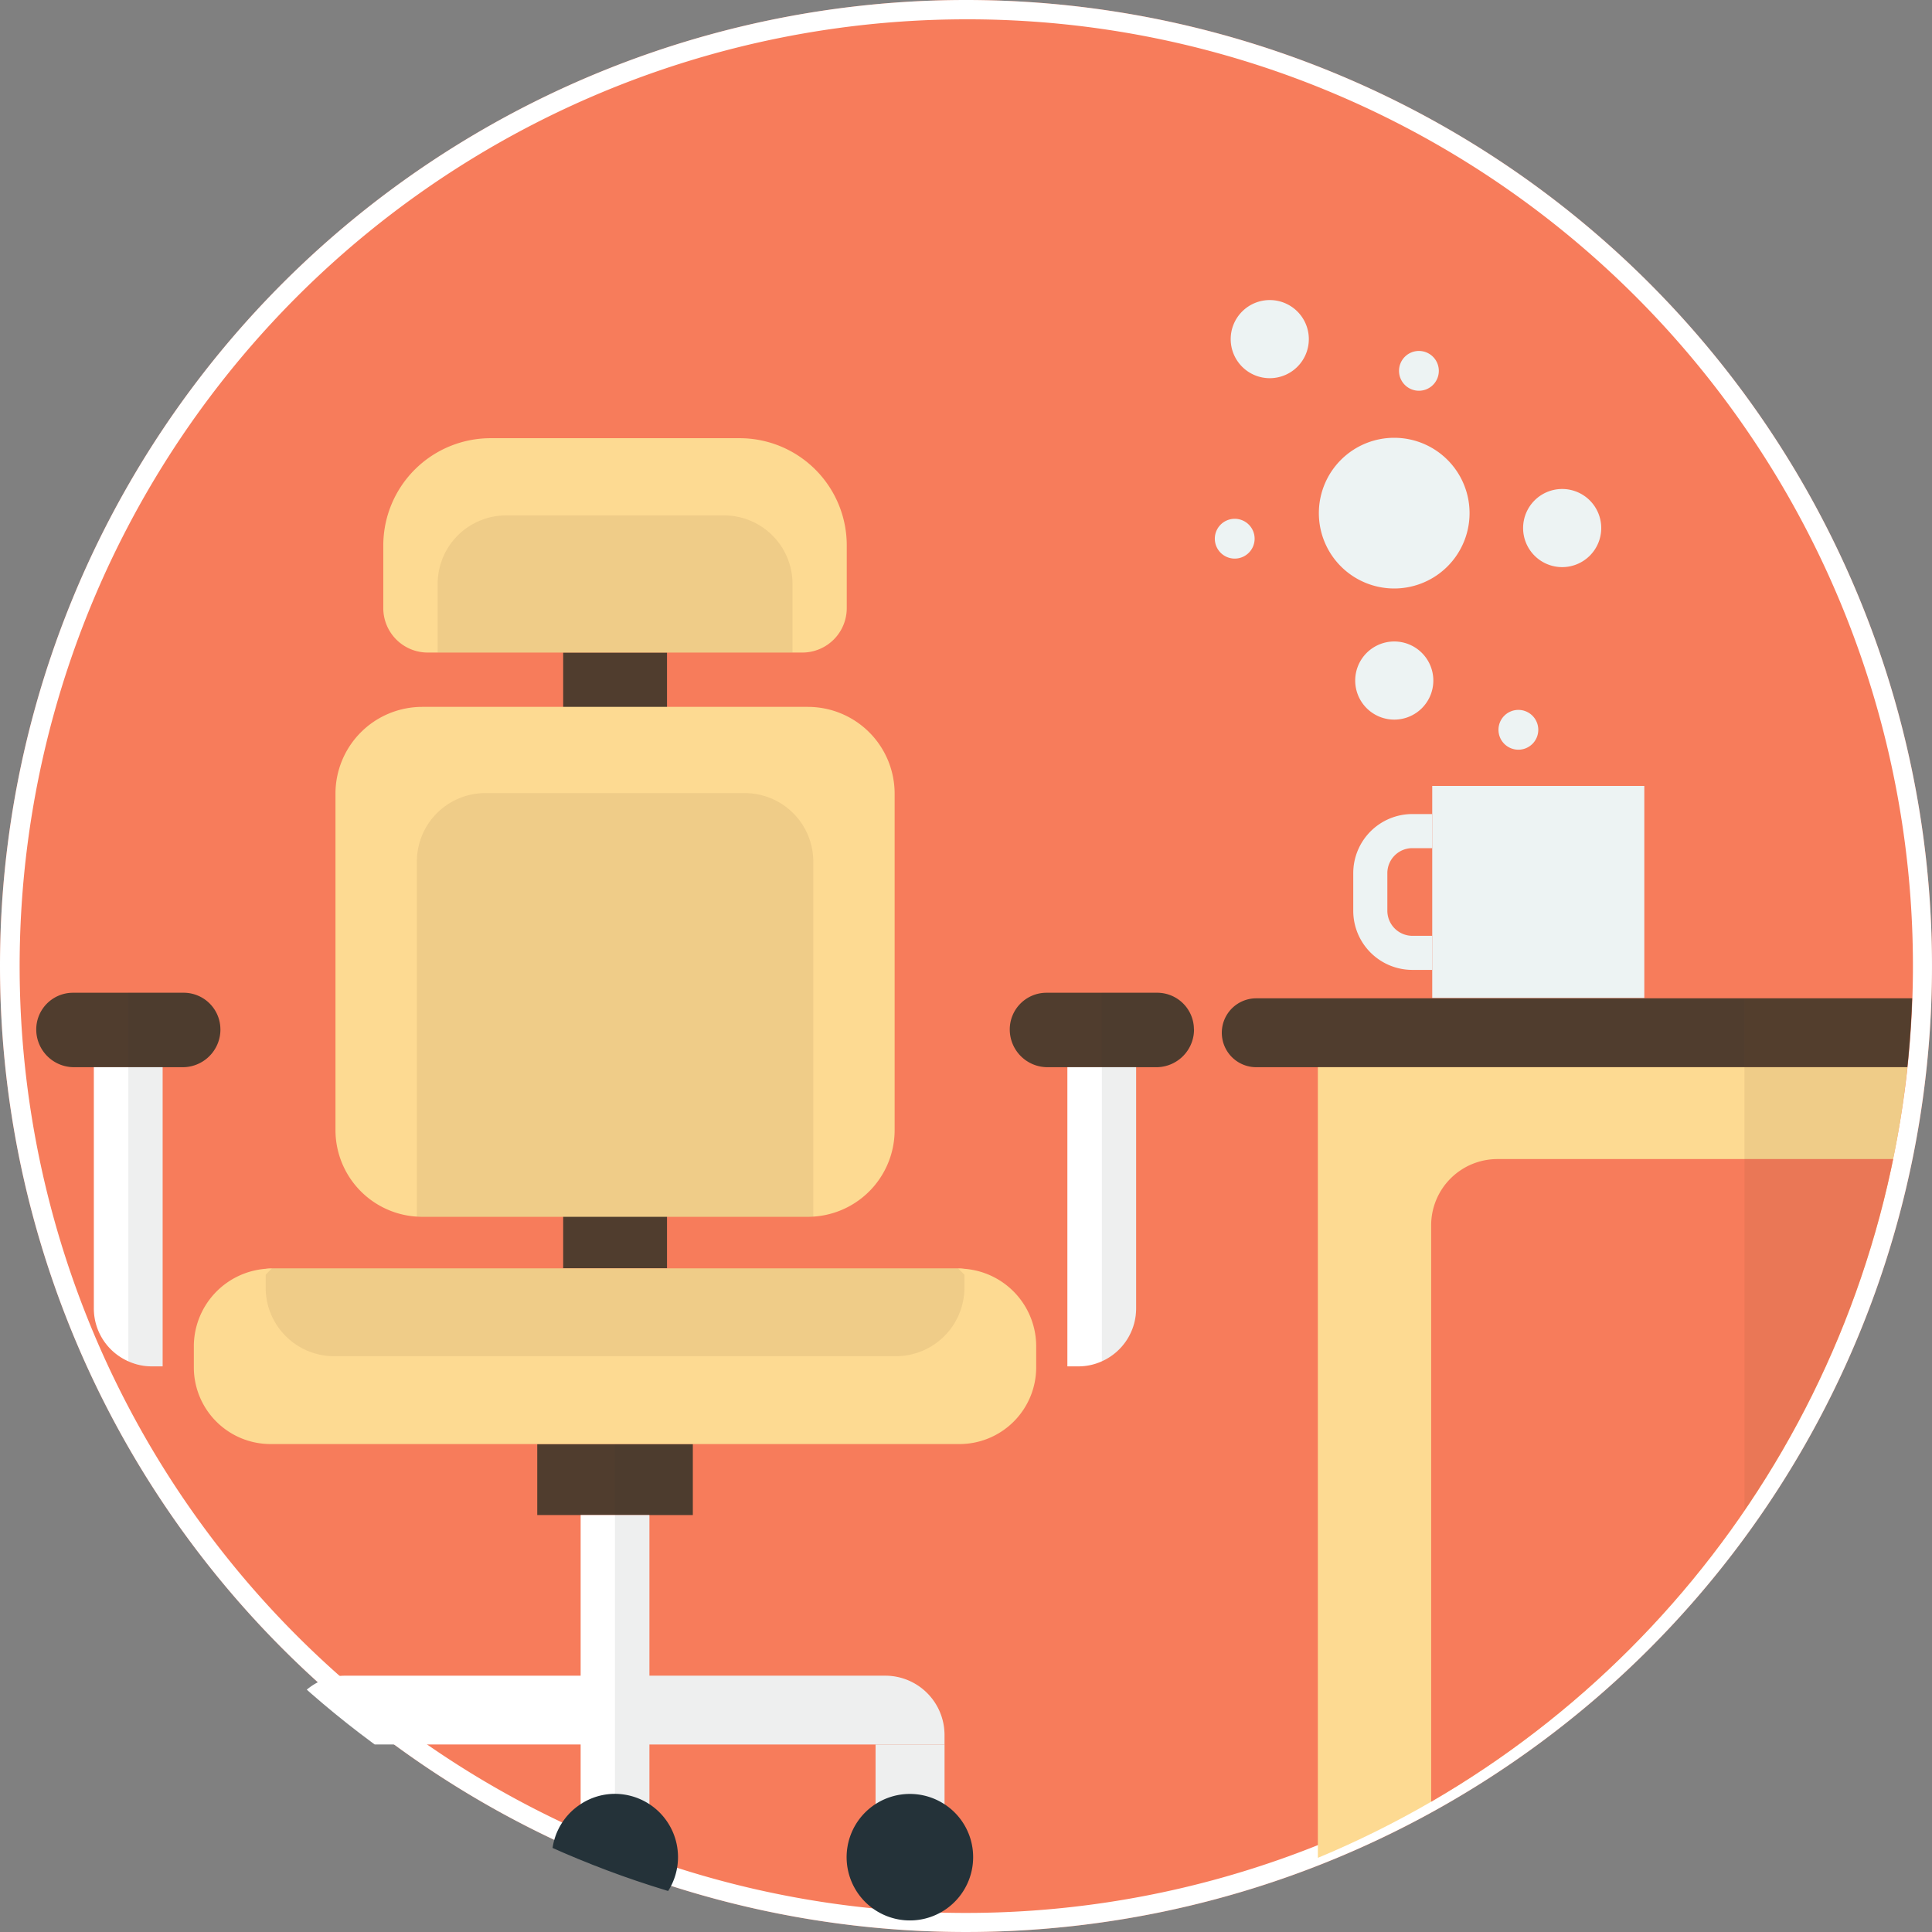 <svg xmlns="http://www.w3.org/2000/svg" xmlns:xlink="http://www.w3.org/1999/xlink" width="100" height="100" viewBox="0 0 100 100"><rect x="0" y="0" width="100" height="100" fill="#808080" stroke="none"/><defs><clipPath id="a"><rect width="98.329" height="100" transform="translate(2)" fill="none"/></clipPath><clipPath id="b"><circle cx="50" cy="50" r="50" transform="translate(0 70.711) rotate(-45)" fill="none"/></clipPath><clipPath id="c"><rect width="20.52" height="21.931" fill="none"/></clipPath><clipPath id="d"><rect width="18.372" height="7.097" fill="none"/></clipPath><clipPath id="e"><rect width="36.167" height="4.546" fill="none"/></clipPath><clipPath id="f"><rect width="18.54" height="24.64" fill="none"/></clipPath><clipPath id="g"><rect width="4.766" height="19.076" fill="none"/></clipPath><clipPath id="h"><rect width="4.766" height="19.338" fill="none"/></clipPath><clipPath id="i"><rect width="27.036" height="47.706" fill="none"/></clipPath></defs><g transform="translate(-1069 -2276)"><circle cx="50" cy="50" r="50" transform="translate(1069 2276)" fill="#f77c5b"/><path d="M50,1A49.013,49.013,0,0,0,30.927,95.15,49.013,49.013,0,0,0,69.073,4.85,48.692,48.692,0,0,0,50,1m0-1A50,50,0,1,1,0,50,50,50,0,0,1,50,0Z" transform="translate(1069 2276)" fill="#fff"/><g transform="translate(1068 2276)"><g clip-path="url(#a)"><g transform="translate(-20.711 -20.711)"><g clip-path="url(#b)"><rect width="8.052" height="3.674" transform="translate(49.519 95.455)" fill="#503d2e"/><rect width="3.559" height="15.842" transform="translate(51.765 99.129)" fill="#fff"/><rect width="3.561" height="3.963" transform="translate(36.5 111.005)" fill="#fff"/><rect width="3.57" height="3.968" transform="translate(67.03 111.003)" fill="#fff"/><path d="M29.045,149.429a3.261,3.261,0,1,1-3.261-3.261,3.261,3.261,0,0,1,3.261,3.261" transform="translate(12.496 -32.599)" fill="#243239"/><path d="M53.072,149.427a3.26,3.26,0,0,1-3.255,3.265h-.01a3.263,3.263,0,0,1-1.775-6,3.219,3.219,0,0,1,1.775-.535h.01a3.274,3.274,0,0,1,3.255,3.265" transform="translate(3.732 -32.597)" fill="#243239"/><path d="M77.111,149.427a3.274,3.274,0,1,1-1.48-2.73,3.262,3.262,0,0,1,1.48,2.73" transform="translate(-5.031 -32.597)" fill="#243239"/><path d="M58.953,139.593v.494h-34.1v-.494a3.069,3.069,0,0,1,3.066-3.065H55.888a3.069,3.069,0,0,1,3.065,3.065" transform="translate(11.646 -29.083)" fill="#fff"/><path d="M14.06,82.786h0a1.953,1.953,0,0,1-1.953,1.953H6.48a1.953,1.953,0,0,1-1.953-1.953,1.9,1.9,0,0,1,1.9-1.9h5.743a1.9,1.9,0,0,1,1.889,1.9" transform="translate(19.06 -8.79)" fill="#503d2e"/><path d="M12.78,86.95v15.485h-.557a2.944,2.944,0,0,1-1.218-.262,2.989,2.989,0,0,1-1.785-2.74V86.95Z" transform="translate(17.348 -11.001)" fill="#fff"/><path d="M93.384,82.786h0a1.953,1.953,0,0,1-1.953,1.953H85.8a1.953,1.953,0,0,1-1.953-1.953,1.9,1.9,0,0,1,1.9-1.9h5.743a1.9,1.9,0,0,1,1.889,1.9" transform="translate(-9.871 -8.79)" fill="#503d2e"/><path d="M92.1,86.95V99.433a3,3,0,0,1-1.774,2.74,2.94,2.94,0,0,1-1.218.262h-.567V86.95Z" transform="translate(-11.583 -11.001)" fill="#fff"/><rect width="5.374" height="4.348" transform="translate(50.861 54.484)" fill="#503d2e"/><rect width="5.374" height="4.348" transform="translate(50.861 82.011)" fill="#503d2e"/><path d="M53.36,83.986H33.4a4.491,4.491,0,0,1-4.491-4.491V62.084A4.491,4.491,0,0,1,33.4,57.593H53.36a4.491,4.491,0,0,1,4.491,4.491V79.495a4.491,4.491,0,0,1-4.491,4.491" transform="translate(10.166 -0.294)" fill="#fdda92"/><path d="M56.792,41.251v3.234a2.3,2.3,0,0,1-2.3,2.31H35.113a2.3,2.3,0,0,1-2.31-2.31V41.251A5.556,5.556,0,0,1,38.357,35.7H51.249a5.547,5.547,0,0,1,5.543,5.554" transform="translate(8.747 7.692)" fill="#fdda92"/><path d="M60.968,107.385v1.078A3.972,3.972,0,0,1,57,112.435H21.34a3.972,3.972,0,0,1-3.972-3.972v-1.078a4.031,4.031,0,0,1,3.716-4.021,1.6,1.6,0,0,1,.326-.022H56.926a1.6,1.6,0,0,1,.326.022,4.023,4.023,0,0,1,3.716,4.021" transform="translate(14.376 -16.98)" fill="#fdda92"/><g transform="translate(43.287 61.761)" opacity="0.1"><g transform="translate(0)"><g clip-path="url(#c)"><path d="M39.087,64.616H52.509a3.549,3.549,0,0,1,3.549,3.549V86.546H35.538V68.165a3.549,3.549,0,0,1,3.549-3.549" transform="translate(-35.538 -64.616)" fill="#754c29"/></g></g></g><g transform="translate(44.364 47.388)" opacity="0.1"><g transform="translate(0 0)"><g clip-path="url(#d)"><path d="M55.6,45.541V49.09H37.232V45.541a3.548,3.548,0,0,1,3.549-3.548H52.056A3.548,3.548,0,0,1,55.6,45.541" transform="translate(-37.232 -41.993)" fill="#754c29"/></g></g></g><g transform="translate(35.461 86.363)" opacity="0.1"><g clip-path="url(#e)"><path d="M59.386,103.669v.672a3.548,3.548,0,0,1-3.549,3.548H26.767a3.548,3.548,0,0,1-3.549-3.548v-.672l.326-.325H59.06l.325.325" transform="translate(-23.218 -103.344)" fill="#754c29"/></g></g><g transform="translate(53.54 95.455)" opacity="0.08"><g clip-path="url(#f)"><path d="M70.216,139.03a3.265,3.265,0,1,1-5.05-2.73v-3.1H53.461v3.1a3.263,3.263,0,0,1-1.774,6h-.01v-24.64h4.031v3.674H53.461v8.315h12.21a3.069,3.069,0,0,1,3.065,3.065V136.3a3.246,3.246,0,0,1,1.48,2.73" transform="translate(-51.676 -117.655)" fill="#243239"/></g></g><g transform="translate(78.746 72.096)" opacity="0.08"><g transform="translate(0 0)"><g clip-path="url(#g)"><path d="M96.121,82.786h0a1.953,1.953,0,0,1-1.953,1.953H93.128V97.222a3,3,0,0,1-1.774,2.74V80.886h2.877a1.9,1.9,0,0,1,1.889,1.9" transform="translate(-91.354 -80.886)" fill="#243239"/></g></g></g><g transform="translate(28.354 72.096)" opacity="0.08"><g transform="translate(0 0)"><g clip-path="url(#h)"><path d="M16.8,82.786h0a1.953,1.953,0,0,1-1.953,1.953H13.8v15.485h-.557a2.954,2.954,0,0,1-1.218-.262V80.886h2.877a1.9,1.9,0,0,1,1.889,1.9" transform="translate(-12.03 -80.886)" fill="#243239"/></g></g></g><rect width="10.977" height="10.977" transform="translate(95.843 61.391)" fill="#edf3f3"/><path d="M115.919,74.392H114.89a3.061,3.061,0,0,1-3.058-3.058V69.383a3.061,3.061,0,0,1,3.058-3.058h1.029V68.09H114.89a1.294,1.294,0,0,0-1.293,1.293v1.952a1.3,1.3,0,0,0,1.293,1.293h1.029Z" transform="translate(-20.077 -3.479)" fill="#edf3f3"/><path d="M155.214,83.128a1.775,1.775,0,0,1-1.777,1.776H102.908a1.782,1.782,0,0,1,0-3.565h50.529a1.778,1.778,0,0,1,1.777,1.788" transform="translate(-16.174 -8.955)" fill="#503d2e"/><rect width="44.153" height="44.141" transform="translate(89.923 75.949)" fill="#fdda92"/><path d="M150.6,133.827h-32.42V97.868a3.432,3.432,0,0,1,3.432-3.432H147.17a3.432,3.432,0,0,1,3.432,3.432Z" transform="translate(-22.393 -13.732)" fill="#f77c5b"/><g transform="translate(112.004 72.385)" opacity="0.1"><g clip-path="url(#i)"><path d="M170.742,83.128a1.775,1.775,0,0,1-1.777,1.776h-3.188v44.142H143.706V81.34h25.259a1.778,1.778,0,0,1,1.777,1.788" transform="translate(-143.706 -81.34)" fill="#754c29"/></g></g><path d="M125.724,58.869a1.03,1.03,0,1,1-1.03-1.03,1.03,1.03,0,0,1,1.03,1.03" transform="translate(-24.392 -0.384)" fill="#edf3f3"/><path d="M102.613,43.3a1.03,1.03,0,1,1-1.03-1.03,1.03,1.03,0,0,1,1.03,1.03" transform="translate(-15.963 5.294)" fill="#edf3f3"/><path d="M117.621,29.624a1.03,1.03,0,1,1-1.03-1.03,1.03,1.03,0,0,1,1.03,1.03" transform="translate(-21.437 10.282)" fill="#edf3f3"/><path d="M116.833,39.57a3.9,3.9,0,1,1-3.9-3.9,3.9,3.9,0,0,1,3.9,3.9" transform="translate(-19.058 7.701)" fill="#edf3f3"/><path d="M116.034,54.287a2.022,2.022,0,1,1-2.022-2.022,2.022,2.022,0,0,1,2.022,2.022" transform="translate(-20.134 1.649)" fill="#edf3f3"/><path d="M129.715,41.863a2.022,2.022,0,1,1-2.022-2.022,2.022,2.022,0,0,1,2.022,2.022" transform="translate(-25.124 6.18)" fill="#edf3f3"/><path d="M105.89,26.47a2.022,2.022,0,1,1-2.022-2.022,2.022,2.022,0,0,1,2.022,2.022" transform="translate(-16.434 11.794)" fill="#edf3f3"/></g></g></g></g></g></svg>